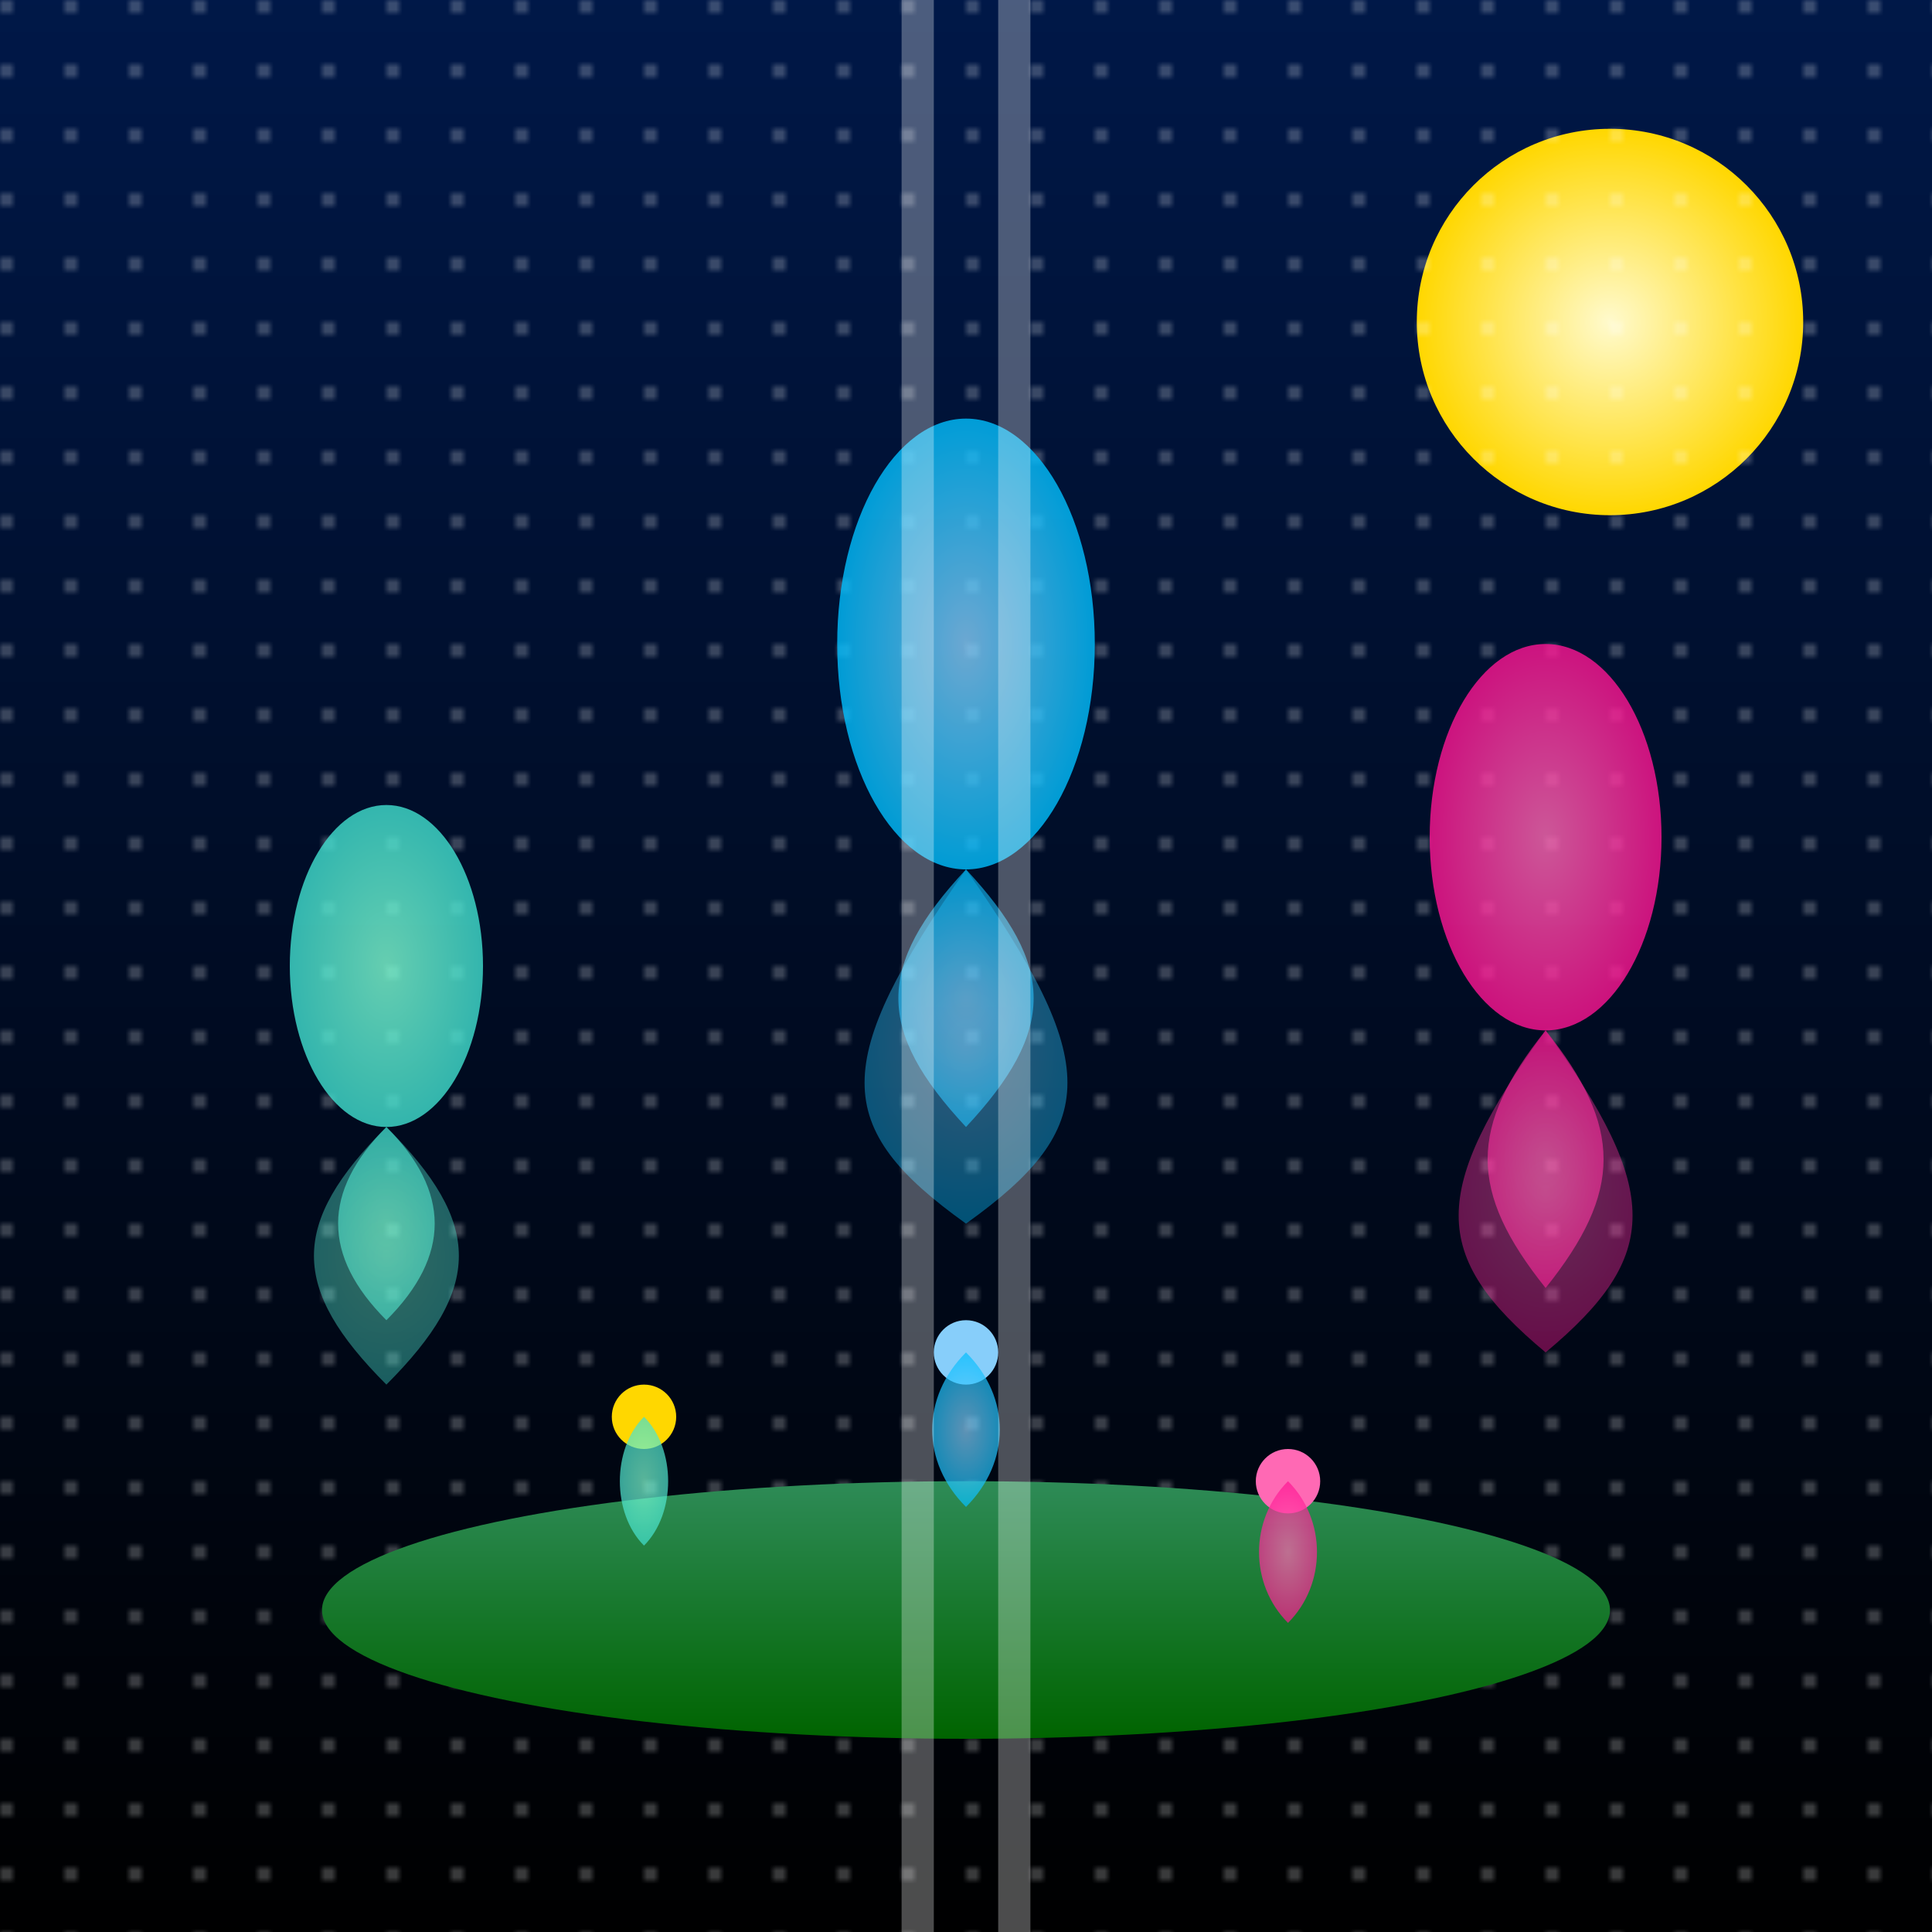 <svg viewBox="0 0 300 300" xmlns="http://www.w3.org/2000/svg">
  <!-- Define gradients -->
  <defs>
    <radialGradient id="moonGrad" cx="0.5" cy="0.5" r="0.5">
      <stop offset="0%" stop-color="#fffacd"/>
      <stop offset="100%" stop-color="#ffd700"/>
    </radialGradient>
    <linearGradient id="skyGrad" x1="0" y1="0" x2="0" y2="1">
      <stop offset="0%" stop-color="#001848"/>
      <stop offset="100%" stop-color="#000000"/>
    </linearGradient>
    <radialGradient id="jellyGrad1" cx="0.5" cy="0.5" r="0.5">
      <stop offset="0%" stop-color="#7FFFD4"/>
      <stop offset="100%" stop-color="#40E0D0"/>
    </radialGradient>
    <radialGradient id="jellyGrad2" cx="0.5" cy="0.5" r="0.5">
      <stop offset="0%" stop-color="#FF69B4"/>
      <stop offset="100%" stop-color="#FF1493"/>
    </radialGradient>
    <radialGradient id="jellyGrad3" cx="0.5" cy="0.5" r="0.5">
      <stop offset="0%" stop-color="#87CEFA"/>
      <stop offset="100%" stop-color="#00BFFF"/>
    </radialGradient>
    <linearGradient id="floorGrad" x1="0" y1="0" x2="0" y2="1">
      <stop offset="0%" stop-color="#2E8B57"/>
      <stop offset="100%" stop-color="#006400"/>
    </linearGradient>
    <pattern id="starPattern" patternUnits="userSpaceOnUse" width="10" height="10">
      <circle cx="1" cy="1" r="1" fill="#FFFFFF"/>
    </pattern>
  </defs>
  
  <!-- Background Sky -->
  <rect width="300" height="300" fill="url(#skyGrad)" />
  
  <!-- Moon -->
  <circle cx="250" cy="50" r="30" fill="url(#moonGrad)" />
  
  <!-- Stars -->
  <rect width="300" height="300" fill="url(#starPattern)" opacity="0.3"/>
  
  <!-- Ballroom Floor -->
  <ellipse cx="150" cy="250" rx="100" ry="20" fill="url(#floorGrad)" />
  
  <!-- Jellyfish Chandeliers -->
  <!-- First Jellyfish -->
  <g transform="translate(60,150)">
    <ellipse cx="0" cy="0" rx="15" ry="25" fill="url(#jellyGrad1)" opacity="0.8"/>
    <path d="M0,25 C-10,35 -10,45 0,55 C10,45 10,35 0,25" fill="url(#jellyGrad1)" opacity="0.6"/>
    <path d="M0,25 C-15,40 -15,50 0,65 C15,50 15,40 0,25" fill="url(#jellyGrad1)" opacity="0.4"/>
  </g>
  
  <!-- Second Jellyfish -->
  <g transform="translate(240,130)">
    <ellipse cx="0" cy="0" rx="18" ry="30" fill="url(#jellyGrad2)" opacity="0.8"/>
    <path d="M0,30 C-12,45 -12,55 0,70 C12,55 12,45 0,30" fill="url(#jellyGrad2)" opacity="0.6"/>
    <path d="M0,30 C-18,55 -18,65 0,80 C18,65 18,55 0,30" fill="url(#jellyGrad2)" opacity="0.4"/>
  </g>
  
  <!-- Third Jellyfish -->
  <g transform="translate(150,100)">
    <ellipse cx="0" cy="0" rx="20" ry="35" fill="url(#jellyGrad3)" opacity="0.8"/>
    <path d="M0,35 C-14,50 -14,60 0,75 C14,60 14,50 0,35" fill="url(#jellyGrad3)" opacity="0.6"/>
    <path d="M0,35 C-21,65 -21,75 0,90 C21,75 21,65 0,35" fill="url(#jellyGrad3)" opacity="0.4"/>
  </g>
  
  <!-- Dance Figures (Abstract Jellyfish) -->
  <!-- Figure 1 -->
  <g transform="translate(100,230)">
    <circle cx="0" cy="-10" r="5" fill="#FFD700"/>
    <path d="M0,-10 C-5,-5 -5,5 0,10 C5,5 5,-5 0,-10" fill="url(#jellyGrad1)" opacity="0.7"/>
  </g>
  
  <!-- Figure 2 -->
  <g transform="translate(200,240)">
    <circle cx="0" cy="-10" r="5" fill="#FF69B4"/>
    <path d="M0,-10 C-6,-4 -6,6 0,12 C6,6 6,-4 0,-10" fill="url(#jellyGrad2)" opacity="0.7"/>
  </g>
  
  <!-- Figure 3 -->
  <g transform="translate(150,220)">
    <circle cx="0" cy="-10" r="5" fill="#87CEFA"/>
    <path d="M0,-10 C-7,-3 -7,7 0,14 C7,7 7,-3 0,-10" fill="url(#jellyGrad3)" opacity="0.7"/>
  </g>
  
  <!-- Light beams -->
  <g opacity="0.3">
    <rect x="140" y="0" width="5" height="300" fill="#FFFFFF"/>
    <rect x="155" y="0" width="5" height="300" fill="#FFFFFF"/>
  </g>
</svg>